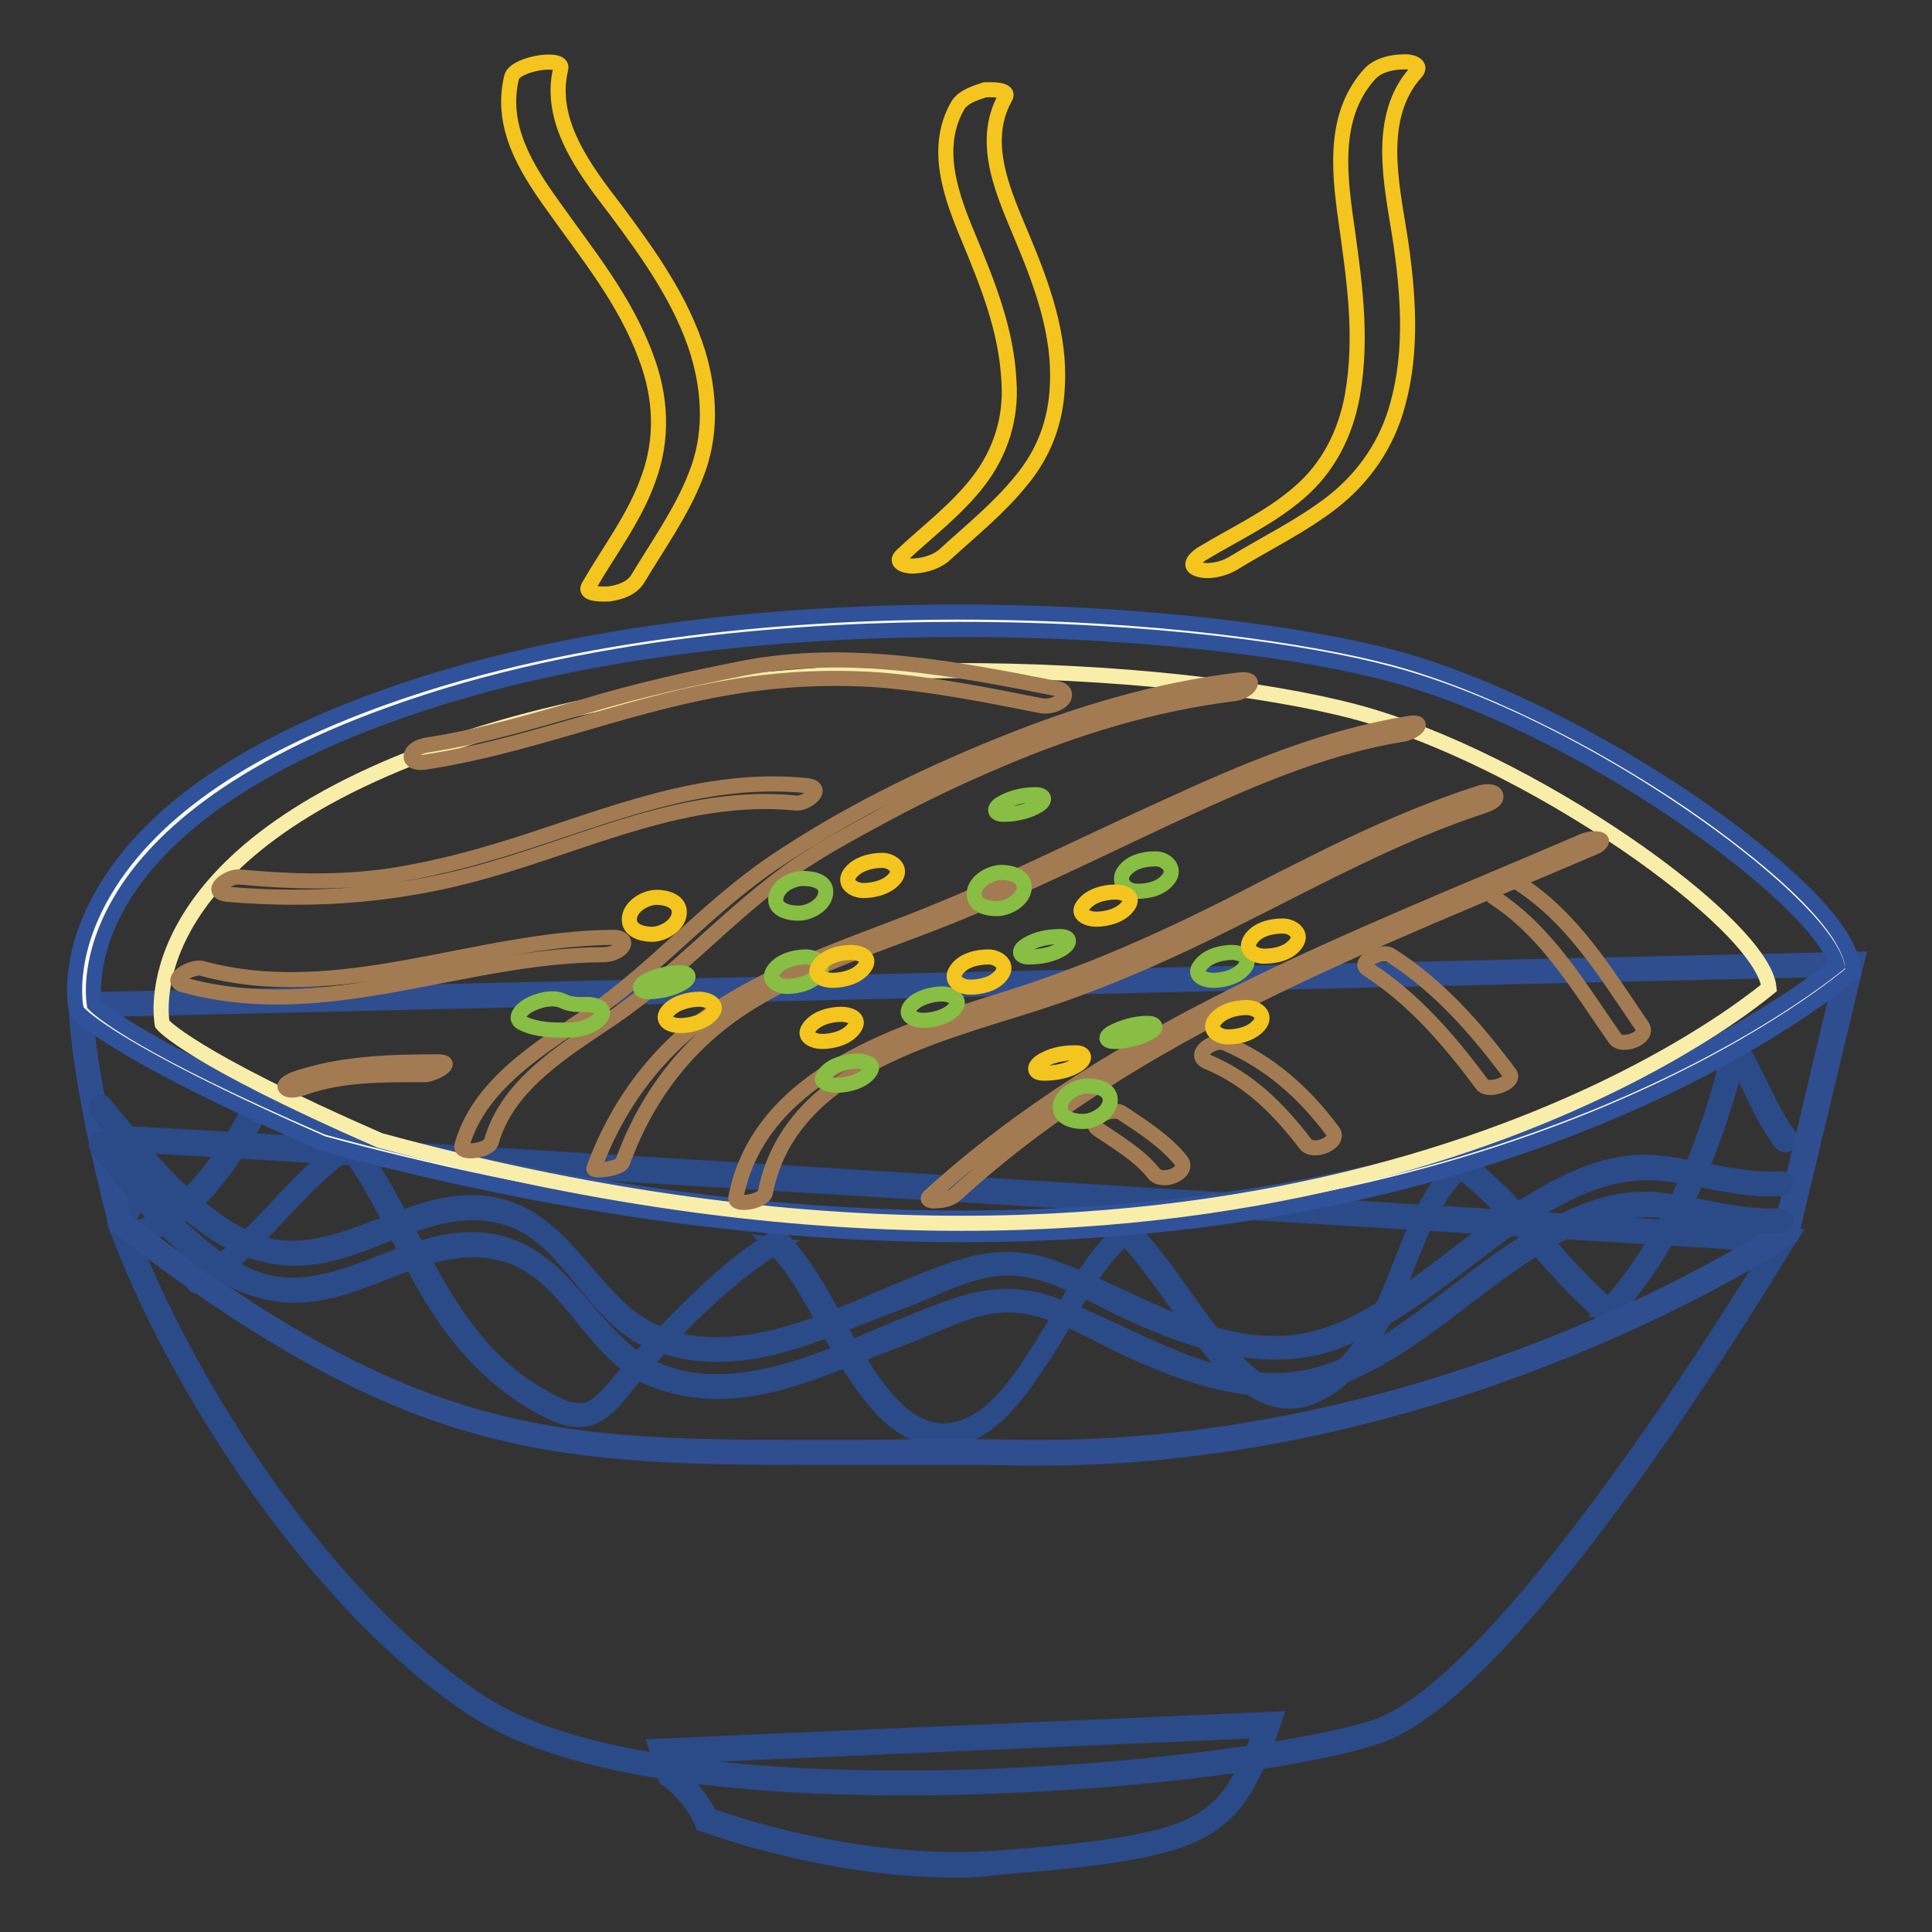 <?xml version="1.0" encoding="utf-8"?>
<!-- Svg Vector Icons : http://www.onlinewebfonts.com/icon -->
<!DOCTYPE svg PUBLIC "-//W3C//DTD SVG 1.1//EN" "http://www.w3.org/Graphics/SVG/1.1/DTD/svg11.dtd">
<svg version="1.1" xmlns="http://www.w3.org/2000/svg" xmlns:xlink="http://www.w3.org/1999/xlink" x="0px" y="0px" viewBox="0 0 256 256" enable-background="new 0 0 256 256" xml:space="preserve">
<rect x="0" y="0" width="256" height="256" fill="#333333" stroke="none"/>
<g> <path stroke-width="2" fill-opacity="0" stroke="#e5e9f5"  d="M87.8,232.1l1.1,3.2c2,1.6,3.6,3.6,4.7,5.8c6.5,2.3,22.1,7,38.7,5.8c21.7-1.6,26-3.8,29.6-7 c3.6-3.2,6.1-11.3,6.1-11.3L87.8,232.1L87.8,232.1z"/> <path stroke-width="2" fill-opacity="0" stroke="#2b4a88"  d="M126.9,247.8L126.9,247.8c-14.3,0-27.1-3.8-33.5-6l-0.3-0.1l-0.1-0.3c-1-2.2-2.6-4.1-4.5-5.6l-0.2-0.1 l-1.4-4.3l82-3.6l-0.3,0.9c-0.1,0.3-2.6,8.3-6.3,11.6c-3.5,3.2-7.8,5.5-30,7.1C130.5,247.7,128.7,247.8,126.9,247.8L126.9,247.8z  M94.1,240.6c6.4,2.2,18.9,5.8,32.8,5.8h0c1.8,0,3.6-0.1,5.4-0.2c21.8-1.6,25.9-3.8,29.2-6.8c2.7-2.4,4.8-7.9,5.6-10.1l-78.3,3.4 l0.7,2.2C91.4,236.5,93,238.5,94.1,240.6L94.1,240.6z M26.5,170.3c7.9-4.7,12.5-13.1,20.2-18.1l-0.9-0.2 c4.4,5.9,7.2,12.8,10.9,19.1c3.8,6.5,8.6,11.9,15.3,15.5c1.9,1,4,1.9,6.1,1.3c2.3-0.7,4-3.2,5.4-4.9c5.7-6.6,12.2-13.4,19.6-18 l-0.8-0.1c4.4,4.5,6.9,10.8,10.3,16.1c2.8,4.4,6.7,9.8,12.5,9.7c5.8,0,10-6.3,12.8-10.5c3.7-5.4,6.5-12.4,11.7-16.7h-1 c4.5,4.6,7.7,10.3,11.8,15.3c3,3.7,7.6,8.2,12.8,6.5c5.8-1.9,9.1-8.2,11.5-13.3c2.6-5.8,4.4-12.7,9.2-17.2l-0.8,0.1 c7.4,5.5,12.3,13.5,19.4,19.4c0.3,0.2,0.7,0.3,1,0c8.7-9.6,14-22.7,17-35.2l-1.2,0.2c2.5,3.9,3.9,8.4,6.7,12.1 c0.5,0.7,1.7,0,1.2-0.7c-2.8-3.7-4.2-8.2-6.7-12.1c-0.3-0.5-1.1-0.4-1.2,0.2c-2.9,12.3-8,25.2-16.6,34.7h1 c-7.1-5.9-12.1-14-19.6-19.6c-0.2-0.2-0.6-0.1-0.8,0.1c-8.6,8.1-7.8,23.4-18.7,29.5c-5.6,3.1-10.3-2.3-13.6-6.3 c-3.8-4.7-6.9-10.1-11.1-14.4c-0.3-0.3-0.7-0.2-0.9,0c-4.4,3.6-7.1,9.4-10.1,14.1c-2.9,4.7-7.2,12.3-13.5,12.7 c-5.8,0.3-9.9-6.6-12.5-10.9c-3-4.9-5.4-10.5-9.4-14.6c-0.2-0.2-0.6-0.3-0.8-0.1c-6.7,4.1-12.1,10-17.6,15.6 c-2.1,2.1-3.7,4.8-6.1,6.6c-2.3,1.7-5.2,0-7.3-1.2c-12.9-7.3-16.3-22.2-24.6-33.5c-0.2-0.3-0.6-0.5-0.9-0.2 c-7.6,5-12.3,13.4-20.2,18.1C25.1,169.6,25.8,170.8,26.5,170.3L26.5,170.3z M17.6,164.4c7.8-2.3,12.8-9.7,16.5-16.4 c0.4-0.8-0.7-1.4-1.2-0.7c-3.6,6.4-8.3,13.6-15.7,15.8C16.4,163.3,16.8,164.6,17.6,164.4z"/> <path stroke-width="2" fill-opacity="0" stroke="#f3f4fa"  d="M18.6,151.1c0.1,0.6,0.1,1.2,0.1,1.9c0,3.3-1,6.5-2.7,9.1c7.8,21.1,26.4,50.3,47.4,64 c25.1,16.4,100.4,9.4,118.9,3.5c18.6-5.9,54-65.2,54-65.2S56.1,153.2,18.6,151.1L18.6,151.1z"/> <path stroke-width="2" fill-opacity="0" stroke="#2b4a88"  d="M119.7,236.9L119.7,236.9c-18.7,0-43.7-1.8-56.7-10.3c-20.7-13.5-39.7-42.6-47.7-64.3l-0.1-0.3l0.2-0.3 c1.7-2.7,2.6-5.7,2.6-8.8c0-0.6,0-1.2-0.1-1.8l-0.1-0.8l0.8,0c37.2,2,215.9,13.2,217.7,13.3l1.1,0.1l-0.6,0.9 c-1.5,2.4-35.7,59.6-54.4,65.5C172.2,233.5,145.8,236.9,119.7,236.9L119.7,236.9z M16.7,162.2c8,21.5,26.6,50.1,47,63.4 c12.7,8.3,37.5,10,56,10c25.6,0,52.3-3.5,62.4-6.7c16.9-5.4,48.4-56.3,53-64C220,164,56.5,153.9,19.3,151.8c0,0.4,0,0.8,0,1.1 C19.3,156.2,18.4,159.4,16.7,162.2z"/> <path stroke-width="2" fill-opacity="0" stroke="#d4daee"  d="M245.1,127.8l-8.5,35.6c0,0-44.3,29.9-100.8,29.1c-56.5-0.8-73.6,5.3-119.9-30.4 c-5.3-20.6-5.3-28.9-5.3-28.9L245.1,127.8L245.1,127.8z"/> <path stroke-width="2" fill-opacity="0" stroke="#2f4e90"  d="M138.1,193.2c-0.7,0-1.5,0-2.2,0c-4.3-0.1-8.7-0.1-13-0.1c-3.1,0-6.1,0-9,0c-2.7,0-5.3,0-7.7,0 c-16.5,0-30.3-0.3-44.4-4.5c-13.9-4.1-28.2-12.2-46.1-26l-0.2-0.1l-0.1-0.2c-5.3-20.4-5.3-28.8-5.3-29.1v-0.7l236-5.4l-8.8,36.7 l-0.2,0.1c-0.1,0.1-11,7.4-28.6,14.6C192.2,185.2,166.8,193.2,138.1,193.2C138.1,193.2,138.1,193.2,138.1,193.2L138.1,193.2z  M122.8,191.7c4.8,0,9,0,13,0.1c0.7,0,1.5,0,2.2,0h0c28.5,0,53.7-7.9,69.8-14.5c16.1-6.6,26.6-13.3,28.2-14.4l8.2-34.5l-232.9,5.4 c0.1,2.3,0.9,11,5.2,27.9c37.4,28.8,55.5,30.1,89.5,30.1c2.5,0,5.1,0,7.7,0C116.7,191.8,119.7,191.7,122.8,191.7L122.8,191.7z"/> <path stroke-width="2" fill-opacity="0" stroke="#2b4a88"  d="M12.9,152.1c6.4,7.8,14.1,18.8,25.2,19.5c10.1,0.6,18.6-8.4,28.9-5.4c8.5,2.5,11.3,13.2,19.4,16.5 c11.6,4.7,22.6-1.6,33.4-5.5c4.6-1.7,8.7-4.2,13.7-4.3c5.1,0,10,2.9,14.4,5.1c9.1,4.4,20.2,8.5,30.1,4.3 c9.9-4.1,17.5-12.2,26.6-17.6c4.9-2.9,10-4.9,15.8-4.3c5.3,0.5,10.1,2.3,15.5,2c0.9,0,0.9-1.4,0-1.3c-5.5,0.3-10.6-1.5-16.1-2.1 c-5.5-0.6-10.6,1.5-15.3,4.2c-5.2,2.9-9.9,6.8-14.6,10.3c-4.6,3.4-9.7,7.2-15.4,8.7c-12.6,3.3-24-5.5-35.2-9.4c-4-1.4-8-1.3-12,0 c-5.6,1.8-11,4.4-16.5,6.6c-9.6,3.8-20.9,6.5-29.1-1.5c-5.4-5.2-9-12.4-17.1-13.5c-9.1-1.2-16.8,5.8-25.8,5.9 c-5.5,0.1-10.2-3.4-14.1-6.9c-4-3.6-7.4-8-10.8-12.1C13.3,150.5,12.4,151.4,12.9,152.1L12.9,152.1z"/> <path stroke-width="2" fill-opacity="0" stroke="#2b4a88"  d="M12.9,147.2c6.4,7.8,14.1,18.8,25.2,19.5c10.1,0.6,18.6-8.4,28.9-5.4c8.5,2.5,11.3,13.2,19.4,16.5 c11.6,4.7,22.6-1.6,33.4-5.5c4.6-1.7,8.7-4.2,13.7-4.3c5.1,0,10,2.9,14.4,5.1c9.1,4.4,20.2,8.5,30.1,4.3 c9.9-4.1,17.5-12.2,26.6-17.6c4.9-2.9,10-4.9,15.8-4.3c5.3,0.6,10.1,2.3,15.5,2c0.9,0,0.9-1.4,0-1.3c-5.5,0.3-10.6-1.5-16.1-2.1 c-5.5-0.6-10.6,1.5-15.3,4.2c-5.2,2.9-9.9,6.8-14.6,10.3c-4.6,3.4-9.7,7.2-15.4,8.7c-12.6,3.3-24-5.5-35.2-9.4c-4-1.4-8-1.3-12,0 c-5.6,1.8-11,4.4-16.5,6.6c-9.6,3.8-20.9,6.5-29.1-1.5c-5.4-5.2-9-12.4-17.1-13.5c-9.1-1.2-16.8,5.8-25.8,5.9 c-5.5,0.1-10.2-3.4-14.1-6.9c-4-3.6-7.4-8-10.8-12.1C13.3,145.5,12.4,146.5,12.9,147.2L12.9,147.2z"/> <path stroke-width="2" fill-opacity="0" stroke="#fbfbf0"  d="M11.4,133.6c0,0-5-23.9,40.1-40.1c45.1-16.2,107.6-12,133-5.3c25.3,6.7,59.2,30.7,60.1,40.1 c-14.3,11.7-81.6,54.9-201.5,22.2C15.1,138.3,11.4,133.6,11.4,133.6L11.4,133.6z"/> <path stroke-width="2" fill-opacity="0" stroke="#30529a"  d="M127.4,163.6c-26.8,0-55.3-4.1-84.7-12.1l-0.2-0.1c-27.8-12.2-31.9-17-32.1-17.2l-0.2-0.2l-0.1-0.3 c-0.1-0.3-1.3-6.5,3.2-14.7c6-10.9,18.6-19.8,37.6-26.6c26-9.3,55.7-11.3,76-11.3c25.8,0,46.7,3.1,57.6,6 c11.7,3.1,26.5,10.3,39.6,19.2c4.8,3.3,20.7,14.6,21.4,21.9l0.1,0.6l-0.5,0.4c-3.3,2.7-15.8,12.2-37.5,20.5 C183.6,158.9,156.6,163.6,127.4,163.6L127.4,163.6z M43.4,149.4c29.1,7.9,57.4,12,84,12c28.9,0,55.6-4.6,79.6-13.8 c20.4-7.8,32.5-16.6,36.4-19.7c-2.2-8.7-33.6-31.8-59.2-38.6c-10.8-2.9-31.5-5.9-57.1-5.9c-20.1,0-49.5,1.9-75.2,11.2 C29,102.8,19.5,112.9,15.6,120c-3.7,6.6-3.3,11.8-3.1,13.1C13.5,134.1,19.2,138.9,43.4,149.4L43.4,149.4z"/> <path stroke-width="2" fill-opacity="0" stroke="#f9eea9"  d="M21.5,135.7c0,0-4.6-21.8,36.6-36.6c41.2-14.8,98.3-10.9,121.4-4.8c23.1,6.1,54.1,28.1,54.9,36.6 c-13.1,10.7-74.5,50.1-184.1,20.2C24.9,140,21.5,135.7,21.5,135.7z"/> <path stroke-width="2" fill-opacity="0" stroke="#a37b52"  d="M65.1,151.3c2.2-7.8,10-12.3,16.3-16.6c8-5.5,14.5-12.8,22.3-18.6c4.2-3.2,9-5.7,13.6-8.2 c5-2.7,10.1-5.1,15.3-7.3c9.9-4.2,20.3-7.4,31-8.7c1.7-0.2,3.4-2.1,0.6-1.8c-10.9,1.3-21.5,4.5-31.6,8.6 c-10.4,4.2-20.8,9.3-30.1,15.6c-8.7,5.9-15.6,14-24.2,20c-6.6,4.5-14.8,9.3-17.1,17.5C60.9,153,64.8,152.5,65.1,151.3z"/> <path stroke-width="2" fill-opacity="0" stroke="#a37b52"  d="M82.5,154c3.3-9.1,9-16.4,17.3-21.4c7.9-4.8,16.9-7.5,25.4-10.9c9.8-3.9,19.3-8.6,28.9-13.1 c10.1-4.7,20.6-9.5,31.7-11.3c1.6-0.2,3.5-1.9,0.7-1.4c-11.1,1.8-21.7,6.3-31.9,11c-10.4,4.7-20.7,9.9-31.3,14.2 c-8.9,3.6-18.2,6.5-26.5,11.5c-8.6,5.2-14.7,12.9-18.1,22.2C78.4,155.3,82.2,154.9,82.5,154z M101.4,158.1 c3.1-16.2,21.8-20.7,35.3-25c9.5-3,18.6-7.1,27.5-11.6c10.6-5.3,21-11,32.3-14.7c0.5-0.2,1.9-0.6,1.7-1.4c-0.2-0.7-1.7-0.5-2.2-0.3 c-11.5,3.7-22.1,9.3-32.8,14.8c-9.5,4.8-19.2,9.1-29.4,12.3c-13.9,4.4-33.1,9.9-36.3,26.5C97.3,159.9,101.1,159.2,101.4,158.1 L101.4,158.1z M126.7,158.2c24.1-22,55.2-33.3,84.7-46c0.3-0.1,1.3-0.8,0.5-1c-0.9-0.2-1.9,0.1-2.7,0.5c-30,12.9-61.5,24.5-86,46.8 c-0.7,0.6,0.6,0.7,0.9,0.6C125,159.1,126.1,158.8,126.7,158.2L126.7,158.2z M56.2,101c13.4-2,25.9-7.3,39.2-9.7 c7.1-1.3,14-1.7,21.2-1.2c7.2,0.6,14.3,2,21.3,3.4c0.9,0.2,2.1-0.1,2.8-0.7c0.6-0.6,0.4-1.3-0.4-1.5c-13.6-2.7-27.8-5.4-41.6-2.8 c-7.1,1.4-13.9,2.9-20.9,5c-7,2-13.9,4.1-21.1,5.2c-0.8,0.1-2,0.5-2.2,1.4C54.3,101,55.6,101.1,56.2,101L56.2,101z"/> <path stroke-width="2" fill-opacity="0" stroke="#a37b52"  d="M198.1,119c7,4.6,11.2,11.9,15.9,18.6c0.9,1.3,4.6-0.1,3.6-1.6c-4.8-7-9.1-14.3-16.4-19 C199.9,116.2,196.3,117.9,198.1,119z M30.1,118.5c11.9,1,23.2,0.1,34.6-3.2c13.4-3.8,26.4-10.3,40.7-8.9c1.5,0.2,4.1-2,1.5-2.3 c-13.7-1.4-26.2,4-38.9,8c-5.7,1.8-11.5,3.3-17.4,4.1c-6.3,0.8-12.6,0.6-18.9,0C30.1,116.1,27.5,118.2,30.1,118.5L30.1,118.5z  M181.2,128.4c6.1,3.9,10.9,9.5,15.2,15.3c0.8,1.1,4.6-0.3,3.6-1.5c-4.4-5.9-9.4-11.6-15.7-15.6 C183.3,125.8,179.7,127.4,181.2,128.4L181.2,128.4z M24.3,130.5c18.8,5.2,36.8-3.9,55.6-4c0.9,0,2-0.3,2.6-1.1 c0.5-0.8-0.4-1.2-1.1-1.2c-18.3,0.1-36.4,9.1-54.7,4.1C25.4,128,22.1,129.9,24.3,130.5z M160,140.7c5.5,2.3,9.4,6.2,13,10.9 c1,1.3,4.7-0.2,3.6-1.7c-3.9-5.2-8.3-9.1-14.3-11.7C160.8,137.6,157.8,139.8,160,140.7L160,140.7z M40.3,144.1 c5.1-1.8,10.6-1.7,16-1.7c1.1,0,4.3-1.7,1.7-1.7c-6.4,0-12.9,0.2-19,2.3c-0.2,0.1-1.7,0.7-1.1,1.2 C38.4,144.7,39.7,144.3,40.3,144.1L40.3,144.1z M145.6,149.7c2.5,1.7,5.4,3.4,7.3,5.8c1.1,1.4,4.8-0.1,3.6-1.7 c-2.1-2.6-5.1-4.5-7.8-6.3C147.2,146.5,143.7,148.5,145.6,149.7z"/> <path stroke-width="2" fill-opacity="0" stroke="#88be43"  d="M105.8,121c1.4,0,3.4-1,3.6-2.6c0.2-1.7-1.8-2-3-2c-1.4,0-3.4,1-3.6,2.6C102.6,120.6,104.6,121,105.8,121z  M160.7,129.9c1.5,0,3.4-0.5,4.3-1.8c0.9-1.3-0.7-1.9-1.7-1.9c-1.5,0-3.4,0.5-4.3,1.8C158,129.3,159.7,129.9,160.7,129.9z  M132.1,120.4c1.4,0,3.4-1.1,3.6-2.6c0.2-1.7-1.7-2.2-3-2.2c-1.4,0-3.4,1.1-3.6,2.6C128.9,120,130.8,120.4,132.1,120.4z M133,107.9 c1.6,0,3.3-0.4,4.6-1.2c1-0.6,0.9-1.4-0.4-1.4c-1.6,0-3.3,0.4-4.6,1.2C131.6,107.1,131.7,107.9,133,107.9z M122.3,135.2 c1.4,0,3.4-0.5,4.3-1.7c0.9-1.2-0.8-1.8-1.7-1.8c-1.4,0-3.4,0.5-4.3,1.7C119.7,134.7,121.4,135.2,122.3,135.2z M69.3,135.6 c1.9,0.9,4,0.9,6,0.9c1.4,0,3.4-0.5,4.3-1.7c0.9-1.2-0.8-1.7-1.7-1.7c-1.3,0-2.2,0.1-3.4-0.5c-1.4-0.6-3.4,0-4.6,0.7 C69.1,133.8,67.9,135,69.3,135.6L69.3,135.6z M85.9,131.4c1.5,0,3.3-0.4,4.6-1.2c1-0.6,0.9-1.3-0.4-1.3c-1.5,0-3.3,0.4-4.6,1.2 C84.5,130.7,84.7,131.4,85.9,131.4L85.9,131.4z M110.9,143.8c1.4,0,3.4-0.5,4.3-1.7c1-1.2-0.9-1.5-1.6-1.5c-1.4,0-3.4,0.5-4.3,1.7 C108.2,143.5,110.1,143.8,110.9,143.8z M143.5,148.6c1.4,0,3.4-1.1,3.6-2.6c0.2-1.7-1.7-2.1-3-2.1c-1.4,0-3.4,1.1-3.6,2.6 C140.3,148.2,142.3,148.6,143.5,148.6z M150.7,118.1c1.5,0,3.4-0.4,4.3-1.9c0.7-1.3-0.6-2.4-1.9-2.4c-1.5,0-3.4,0.4-4.3,1.9 C148.1,117.1,149.4,118.1,150.7,118.1L150.7,118.1z M104.3,130.7c1.5,0,3.4-0.5,4.3-1.8c0.8-1.3-0.7-2.1-1.8-2.1 c-1.5,0-3.4,0.5-4.3,1.8C101.6,129.9,103.1,130.7,104.3,130.7z M147.7,138c1.5,0,3.3-0.5,4.6-1.2c1.1-0.6,0.9-1.2-0.3-1.2 c-1.5,0-3.3,0.5-4.6,1.2C146.3,137.4,146.5,138,147.7,138z M136.3,126.8c1.6,0,3.3-0.3,4.6-1.2c1-0.7,0.9-1.5-0.4-1.5 c-1.6,0-3.3,0.3-4.6,1.2C134.9,125.9,135,126.8,136.3,126.8z"/> <path stroke-width="2" fill-opacity="0" stroke="#f4c51e"  d="M110.3,129.9c1.5,0,3.4-0.5,4.3-1.8c0.9-1.3-0.7-1.9-1.8-1.9c-1.5,0-3.4,0.5-4.3,1.8 C107.6,129.3,109.2,129.9,110.3,129.9z M128.5,130.8c1.5,0,3.4-0.4,4.3-1.8c0.8-1.3-0.7-2.2-1.8-2.2c-1.5,0-3.4,0.4-4.3,1.8 C125.8,129.9,127.3,130.8,128.5,130.8z M138.3,142.2c1.6,0,3.3-0.3,4.6-1.2c1-0.7,0.9-1.5-0.4-1.5c-1.6,0-3.3,0.3-4.6,1.2 C136.9,141.4,137,142.2,138.3,142.2z M90.1,135.9c1.4,0,3.4-0.5,4.3-1.7c0.9-1.2-0.8-1.8-1.7-1.8c-1.4,0-3.4,0.5-4.3,1.7 C87.5,135.4,89.1,135.9,90.1,135.9z M114.4,118c1.5,0,3.4-0.5,4.3-1.8c0.8-1.3-0.7-2.2-1.8-2.2c-1.5,0-3.4,0.5-4.3,1.8 C111.7,117.1,113.2,118,114.4,118z M145.2,121.8c1.5,0,3.4-0.5,4.3-1.8c0.9-1.3-0.7-1.8-1.7-1.8c-1.5,0-3.4,0.5-4.3,1.8 C142.6,121.2,144.2,121.8,145.2,121.8z M167.5,126.7c1.5,0,3.4-0.4,4.3-1.8c0.8-1.3-0.7-2.2-1.8-2.2c-1.5,0-3.4,0.4-4.3,1.8 C164.8,125.9,166.3,126.7,167.5,126.7L167.5,126.7z M162.7,137.4c1.5,0,3.4-0.5,4.3-1.8c0.8-1.3-0.7-2.1-1.8-2.1 c-1.5,0-3.4,0.5-4.3,1.8C160.1,136.6,161.6,137.4,162.7,137.4L162.7,137.4z M108.9,138c1.5,0,3.4-0.5,4.3-1.8 c0.9-1.3-0.7-1.8-1.7-1.8c-1.5,0-3.4,0.5-4.3,1.8C106.3,137.4,107.9,138,108.9,138z M86.4,123.8c1.4,0,3.4-1.1,3.6-2.7 c0.2-1.7-1.7-2.2-3-2.2c-1.4,0-3.4,1.1-3.6,2.7C83.2,123.3,85.1,123.8,86.4,123.8z M67.8,10.2c-1.6,6.5,1.9,12.1,5.5,17.1 c4.6,6.5,9.5,12.4,12.3,20c2,5.3,2.3,10.8,0.3,16.2c-1.8,5.1-5.2,9.5-7.9,14.2c-0.7,1.2,2.3,1,2.7,1c1.4-0.2,3-0.7,3.8-2 c2.7-4.5,5.8-8.8,7.7-13.7c2.1-5.2,1.9-10.8,0.3-16.2c-2.2-7.1-6.6-13.2-11-19.1c-4-5.2-8.9-11.6-7.2-18.6 C74.8,7.4,68.3,8.4,67.8,10.2z M126.9,14c-3.2,5.6-0.9,11.9,1.4,17.4c2.6,6.3,5.1,12.4,5.4,19.3c0.3,4.7-1.1,9.2-4,13 c-2.9,3.8-6.8,6.7-10.2,9.9c-1.2,1.1,1,1.5,1.6,1.4c1.6-0.1,3.2-0.6,4.3-1.7c3.4-3.1,7-6,9.9-9.6c3-3.6,4.6-7.8,4.8-12.5 c0.4-6.8-2-13.4-4.6-19.6c-2.4-5.8-5.7-12.6-2.3-18.7c0.7-1.2-2.3-1-2.7-1C129.3,12.3,127.6,12.8,126.9,14z M181.5,9.8 c-4.8,5.3-4.1,12.6-3.2,19.1c1.1,7.9,2.3,15.5,0.9,23.5c-0.9,5-3.2,9.6-7.1,12.9c-3.8,3.3-8.4,5.4-12.7,8c-0.7,0.4-2.2,1.6-0.7,2.1 c1.4,0.5,3.4,0,4.6-0.7c4.4-2.7,9.2-5,13.3-8.2c4.2-3.3,7.2-7.7,8.6-12.9c2-7.2,1.4-14.9,0.3-22.2c-1.1-7-3.2-15.9,2.1-21.8 c1-1.1-0.9-1.5-1.6-1.4C184.3,8.2,182.5,8.7,181.5,9.8L181.5,9.8z"/></g>
</svg>